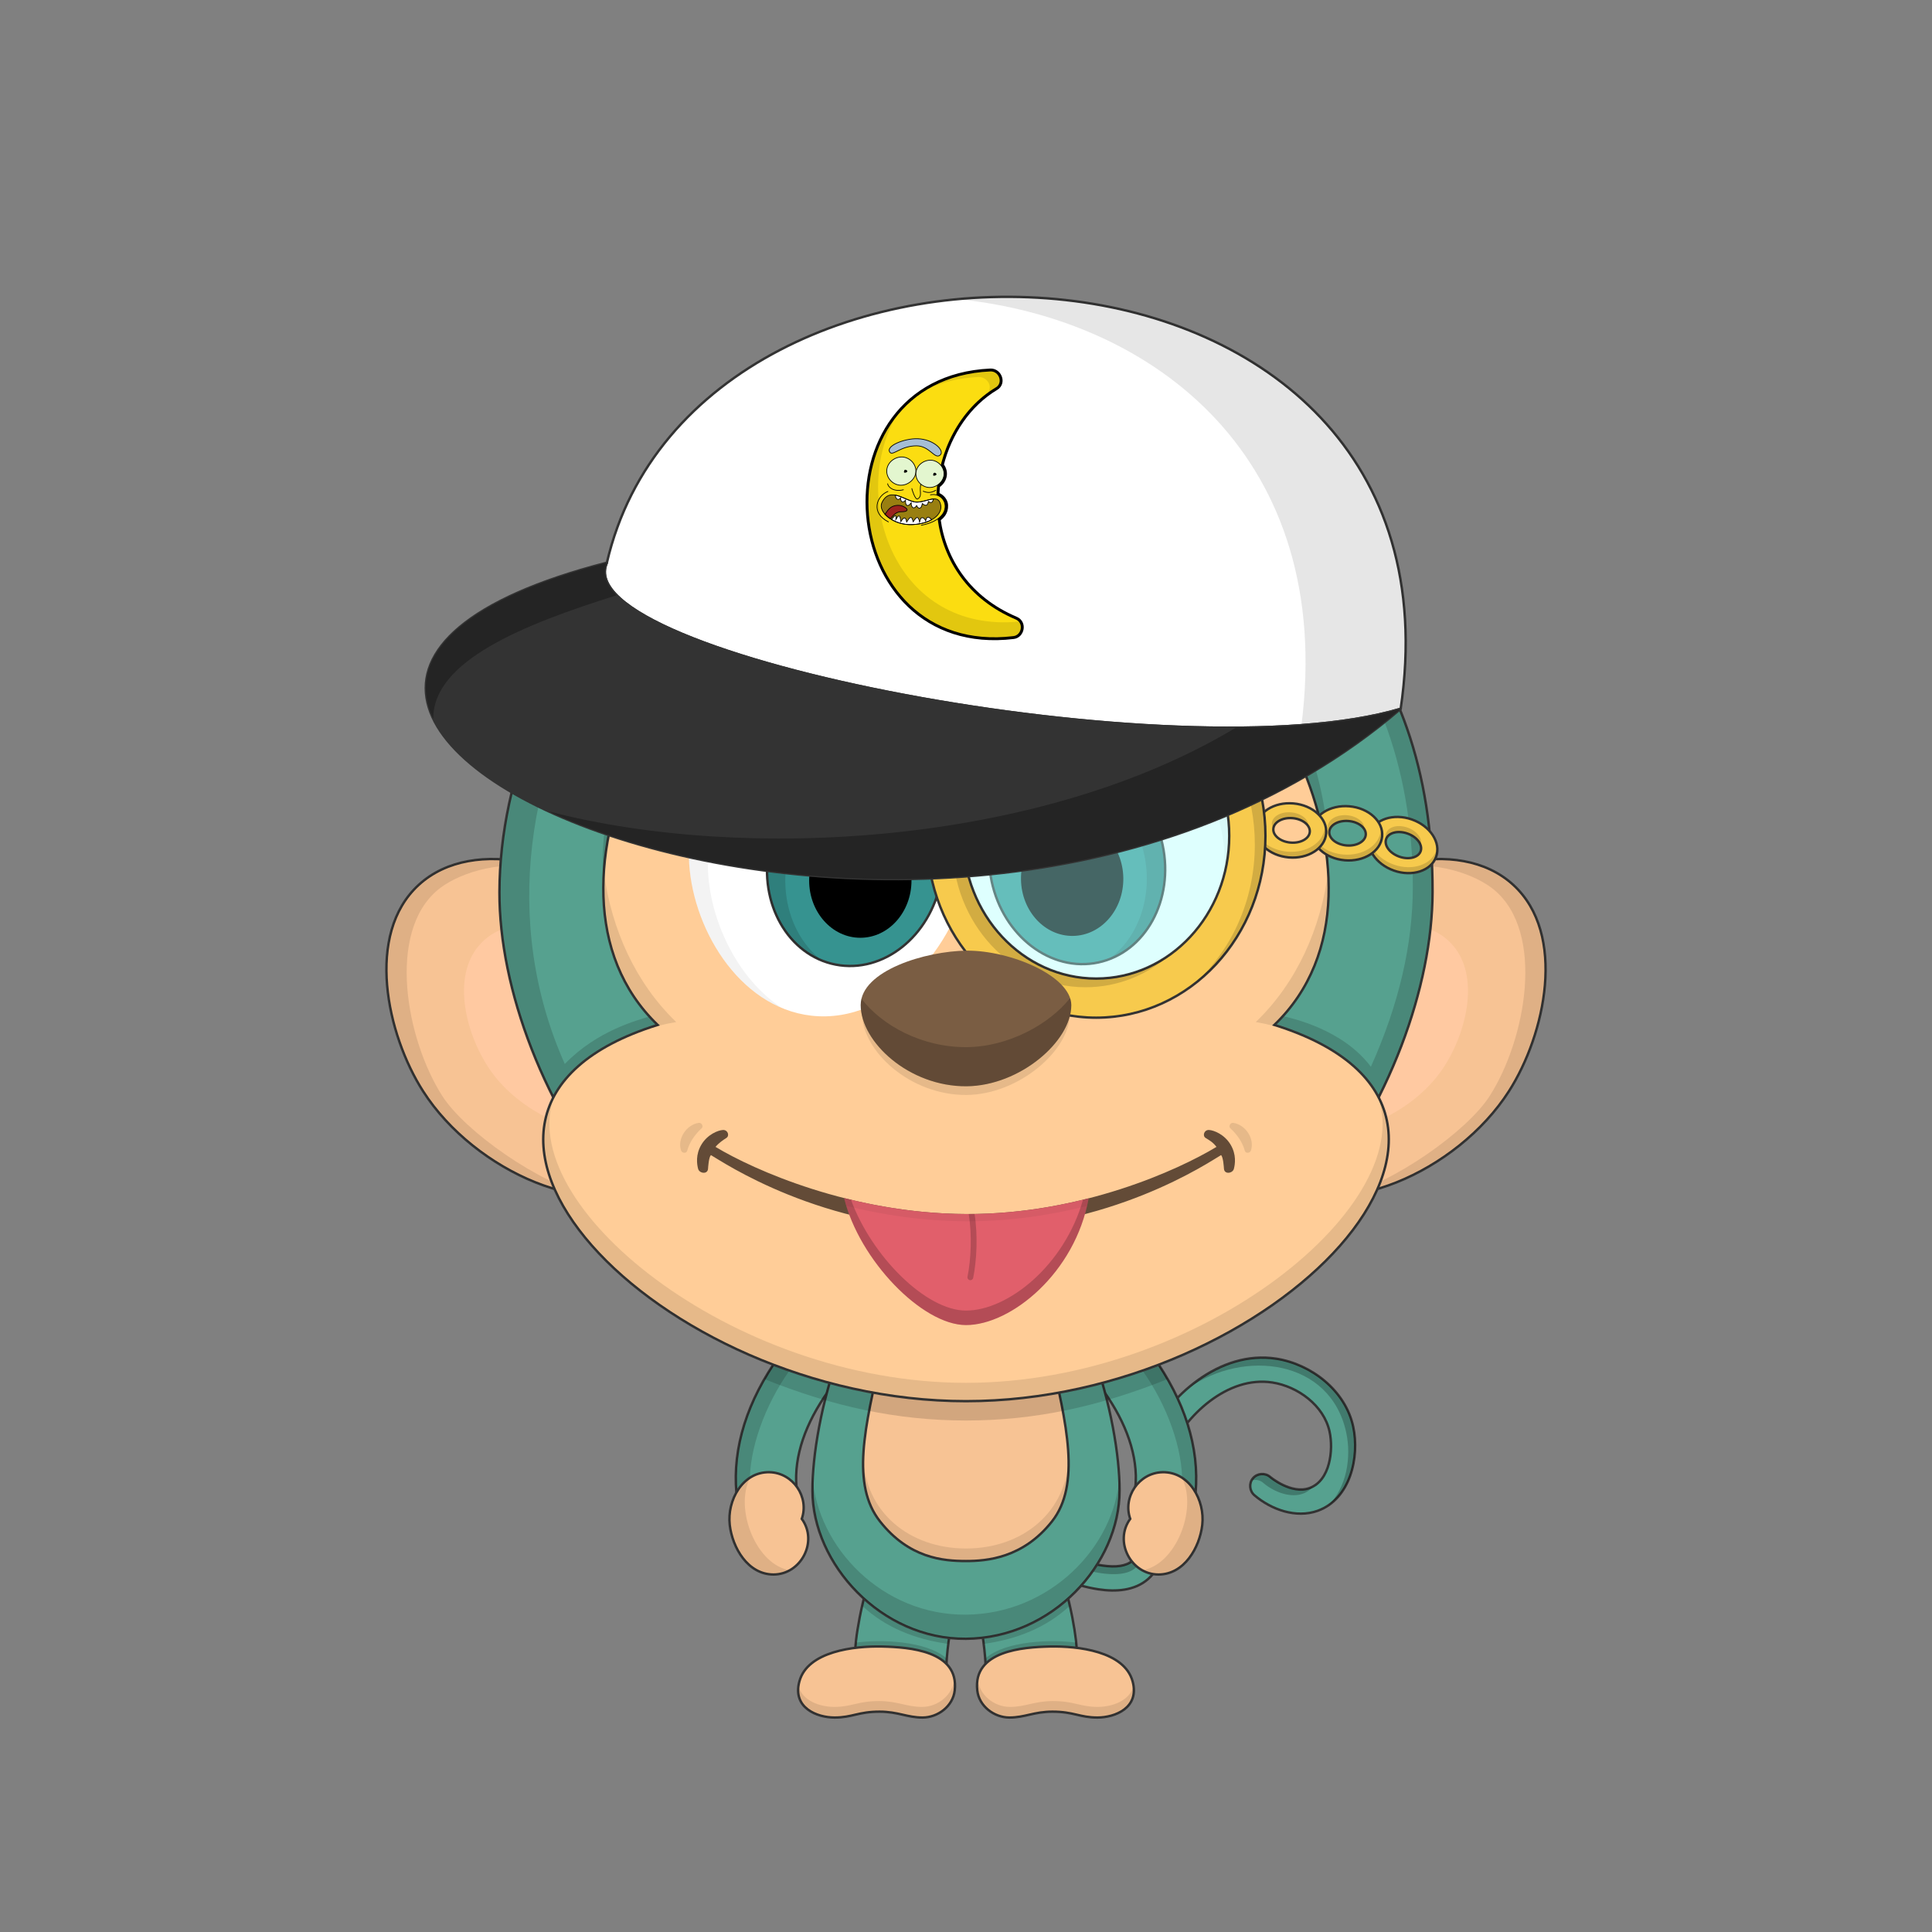 <?xml version="1.0"?><svg viewBox="0 0 4000 4000" xmlns="http://www.w3.org/2000/svg" xmlns:xlink="http://www.w3.org/1999/xlink"><rect x="0" y="0" width="4000" height="4000" fill="#808080" stroke="none"/><g id="tail" fill="none"><path d="M2275.11 3290.64c-50.77-7.42-115.16-32.27-196.86-76-11.87-6.35-16.67-21.85-10.25-33.84 6.35-11.87 21.85-16.66 33.84-10.25 75.45 40.37 136.18 64.12 180.5 70.6 28.93 4.23 49.75 1 61.88-9.64 13.61-11.92 12.39-33 8.83-72.39-4.17-46.12-9.36-103.53 19.78-169.51 44-99.72 153.63-194.53 269.09-176.7 73.33 11.36 143.6 66.19 159.73 140.59 13.73 63.36-6.02 150.17-73.53 174.43-44.77 16-95.93-2.36-130.84-32.08-10.44-8.68-11.95-25-3.06-35.44 8.81-10.34 25.15-11.64 35.48-2.62.43.36 43.66 36.65 81.49 23.06 42.84-15.38 49.77-78.95 41.56-116.78-11.75-54.23-65.6-93.57-118.51-101.77-92.84-14.33-180.8 68.49-215.72 147.49-23.91 54.16-19.56 102.32-15.72 144.81 4 43.84 7.71 85.25-25.67 114.5-27.66 24.4-67.07 26.8-102.02 21.54z" fill="#56a18f" stroke="#333" stroke-width="5" stroke-miterlimit="10"/><path d="M2787.15 2965.67c11.06 51.03 1.18 114.55-37.82 152.08 51.41-33.69 65.07-107.55 52.82-164.08-16.13-74.4-86.39-129.24-159.73-140.6-66.26-10.23-131.78 18.56-181.54 60.82 114.12-80.75 293.29-60.35 326.27 91.78z" fill="#000" fill-opacity="0.24"/><path d="M2718.12 3078.2c-27.03 31.45-75.59 15.27-102.89-8.23a25.04 25.04 0 00-23.13-5 25.2 25.2 0 0119.93-12.89 25.03 25.03 0 0118.2 5.88c22.07 19.51 59.84 35.18 87.89 20.24zM2074 3173.64c3.5-3 15.5-9 23-5.5 6.98 3.26 15.34 7.39 24.73 12.03 49.42 24.42 127.47 62.97 183.77 62.97 50 0 54.5-25 47.5-91a442 442 0 003.06 12.51c9.62 37.75 24.09 94.49-50.56 94.49-81.5 0-208.79-70.57-231.5-85.5z" fill="#000" fill-opacity="0.24"/></g><g id="legs" fill="none"><path d="M1959.37 3446.51c5-87.08 27.4-154.43 47.17-206.81 19.77-52.38 42.42-144.7-42.56-166.02-121.5-30.49-188.31 254.12-193.3 340.94-2.93 51.08 36.82 110.33 88.4 113.29 47.48 2.31 97.45-31.79 100.29-81.4z" fill="#56a18f" stroke="#333" stroke-width="5" stroke-miterlimit="10"/><path d="M1769.48 3414.5c51.5-7 148-7 188.5 34 .34-3.09 1.44-11.94 1.66-15.04-42.16-36.96-138.16-39.46-188.02-32.46-.26 3.3-1.86 10.13-2.14 13.5zM1785.48 3325c47.76 44.29 108.88 69.13 178 78.5.58-5.01 1.81-12.18 2.5-17-68.6-8.88-128.2-37.6-176-81-2 6-3.62 15.27-4.5 19.5z" fill="#000" fill-opacity="0.16"/><path d="M2040.63 3446.51c-5-87.08-27.4-154.43-47.17-206.81-19.77-52.38-42.42-144.7 42.56-166.02 121.5-30.49 188.31 254.12 193.3 340.94 2.93 51.08-36.82 110.33-88.4 113.29-47.48 2.31-97.45-31.79-100.29-81.4z" fill="#56a18f" stroke="#333" stroke-width="5" stroke-miterlimit="10"/><path d="M2230.52 3414.5c-51.5-7-148-7-188.5 34-.34-3.09-1.44-11.94-1.66-15.04 42.16-36.96 138.16-39.46 188.02-32.46.26 3.3 1.86 10.13 2.14 13.5zM2214.52 3325c-47.76 44.29-108.88 69.13-178 78.5-.58-5.01-1.81-12.18-2.5-17 68.6-8.88 128.2-37.6 176-81 2 6 3.62 15.27 4.5 19.5z" fill="#000" fill-opacity="0.16"/></g><g id="arms" fill="none"><path d="m1587 3147c36.5 0 65.66-32.58 62.04-68.42-5.42-63.52 18.62-132.19 65.95-198.39 43.06-60.25 89.21-93.26 53.71-132.19-35.5-38.94-115.56 3.92-155.4 59.5-65.71 91.92-97.19 189.11-88.63 283.68 3.19 31.47 25.83 55.82 62.33 55.82z" fill="#56a18f" stroke="#333" stroke-miterlimit="10" stroke-width="5"/><path d="m1570.65 3145.22c-62.15-107.22 43.67-345.19 176.18-410.41-40.01-10.61-100.55 26.68-133.53 72.69-65.71 91.92-97.19 189.11-88.63 283.68 2.68 26.46 19.12 47.89 45.98 54.04z" fill="#000" fill-opacity="0.16"/><path d="m2413 3147c-36.5 0-65.66-32.58-62.04-68.42 5.42-63.52-18.62-132.19-65.95-198.39-43.06-60.25-89.21-93.26-53.71-132.19 35.5-38.94 115.56 3.92 155.4 59.5 65.71 91.92 97.19 189.11 88.63 283.68-3.19 31.47-25.83 55.82-62.33 55.82z" fill="#56a18f" stroke="#333" stroke-miterlimit="10" stroke-width="5"/><path d="m2429.35 3145.22c62.15-107.22-43.67-345.19-176.18-410.41 40.01-10.61 100.55 26.68 133.53 72.69 65.71 91.92 97.19 189.11 88.63 283.68-2.69 26.46-19.12 47.89-45.98 54.04z" fill="#000" fill-opacity="0.16"/></g><g id="bodyUpper" fill="none"><path d="m2000 2548c154 0 220 135 260 246s58 220 58 292c0 152-138.68 305.46-318 307-175.53 1.51-318-155-318-307 0-72 17.7-181.5 58-292 40-111 106-246 260-246z" fill="#56a18f" stroke="#333" stroke-miterlimit="10" stroke-width="5"/><path d="m2000 3393c-175.67 1.59-330-157-318-337 10 148 145.15 288.48 318 287s308-139 318-287c12 180-142.33 335.41-318 337z" fill="#000" fill-opacity="0.16"/><path d="m2000 2672c104 0 160 68 174 128 34.49 147.82 64 274 4 350s-134.95 82-178 82c-47.55 0-118-6-178-82s-32.44-193.83 4-350c14-60 70-128 174-128z" fill="#f7c394" stroke="#333" stroke-miterlimit="10" stroke-width="5"/><path d="m2000 3232c-136 0-224-94-213-216 4 115 96 190 213 190s209-75 213-190c11 122-77 216-213 216z" fill="#000" fill-opacity=".1"/></g><g id="ears" fill="none"><path d="m3133.19 1832.12c111.1 102 66.32 309.29-9.09 427.16-107.46 168-353.47 273.75-479.46 184.37-131.58-93.35-114.4-386.92 39.2-539.32 114.68-113.78 334.45-177.69 449.35-72.21z" fill="#f7c394" stroke="#333" stroke-miterlimit="10" stroke-width="5"/><path d="m3003.49 1952.22c66 68.19 30.1 196.68-21.65 267.88-73.75 101.45-232.17 158.69-307.94 97.86-79.14-63.53-57.39-247.22 44.75-337.18 76.26-67.16 216.64-99.08 284.84-28.56z" fill="#ffc9a1"/><path d="m3124.1 2259.28c-60.69 94.85-195.1 203.22-346.6 216.72 106.36-25 260.01-133.85 306.64-206.72 75.41-117.87 115.36-338.97 9.09-427.16-32.41-26.89-114.73-65.12-227.73-45.12 138-42.5 222.79-6.13 267.73 35.12 111.06 101.99 66.28 309.29-9.13 427.16z" fill="#000" fill-opacity=".1"/><path d="m866.818 1832.12c-111.1 102-66.32 309.29 9.09 427.16 107.46 168 353.472 273.75 479.462 184.37 131.58-93.35 114.4-386.92-39.2-539.32-114.68-113.78-334.452-177.69-449.352-72.21z" fill="#f7c394" stroke="#333" stroke-miterlimit="10" stroke-width="5"/><path d="m996.518 1952.22c-66 68.19-30.1 196.68 21.652 267.88 73.75 101.45 232.17 158.69 307.94 97.86 79.14-63.53 57.39-247.22-44.75-337.18-76.26-67.16-216.64-99.08-284.842-28.56z" fill="#ffc9a1"/><path d="m875.908 2259.28c60.69 94.85 195.102 203.22 346.602 216.72-106.36-25-260.019-133.85-306.642-206.72-75.41-117.87-115.36-338.97-9.09-427.16 32.409-26.89 114.732-65.12 227.732-45.12-138.002-42.5-222.792-6.13-267.732 35.12-111.06 101.99-66.28 309.29 9.13 427.16z" fill="#000" fill-opacity=".1"/></g><g id="face" fill="none"><path d="m2395 2818c-115.35 45.22-271 79-395 79s-259.34-26.43-395-79c-7.24 10.54-16.61 26.27-23 37 142 57 275 86 418 86s276-29 418-86c-6.15-10.7-15.93-26.36-23-37z" fill="#000" fill-opacity=".15"/><path d="m2500.32 839c42.32-35.85-124.32-76-146.52-139.49-26.8-76.51 395.59 127.1 331.57 261.08-5 10.51-55.43 94-417.61-23.77 398.16 129.18 699.66 403.12 698.24 910.18-1.09 388.75-350.07 990.81-966.43 996.18-594.62 5.19-966.64-596.22-965.57-996.18 1.32-488.44 432.13-990.94 966-1028.5 319.41-22.45 465.29 50.1 500.32 20.5z" fill="#56a18f" stroke="#333" stroke-linecap="round" stroke-linejoin="round" stroke-width="5"/><path d="m2565.16 861.34c-29.66 65.16-211.81-40-531.22-17.54-653.46 45.937-1126.939 771.2-864.58 1359.08 68.14-70.38 151.14-90.38 177.59-99.16 7.94 8.57 17.6 17.67 21.05 21.78-81.37 25.35-175.93 80.41-216.63 156.84-76.27-147.6-117-302.56-116.59-435.33 1.32-488.45 432.22-991 966.09-1028.57 319.41-22.45 464.56 50.1 499.59 20.46 42.18-35.75-124.46-75.9-146.65-139.39-8.57-24.46 28.82-20.27 81.55 1.13-20-2.88-31 1.83-25.55 15.87 19.38 50.39 180.3 90.02 155.35 144.83z" fill="#000" fill-opacity="0.16"/><path d="m2964.5 1847.07c-.36 127.74-38.12 278.51-110.54 423.57-74.96-102.64-209.23-143.64-222.96-143.64 4-5 16-19.7 20-24.5 23.5 5.5 128.62 27.91 187.28 106.2 59.3-132.15 86.52-255.16 86.84-370.86 1.47-524.24-353.62-784.84-657.36-901.02 398.16 129.18 698.16 403.18 696.74 910.25z" fill="#000" fill-opacity="0.16"/><path d="m1725 1203.5c-297 0-665 628.5-363.5 918.5-575.499 180 0 779 638.5 779s1214-599 638.5-779c301.5-290-66.5-918.5-363.5-918.5-126.5 0-195.51 58.5-275 116.5-79.5-58-148.5-116.5-275-116.5z" fill="#ffcd98" stroke="#333" stroke-width="5"/><g fill="#000"><path d="m2749.1 1817c-15.7-308.54-265-613.19-481.5-613.19-134.6 0-216.2 82.14-267.6 116.19-41.1-28.05-132.5-116.19-268.4-116.19-255.6 0-478.1 373.19-482.13 622.71-22.47-268.52 183.6-671.52 483.53-671.52 156 0 239 75 267 106 28-31 111-106 267-106 297.63 0 503.5 381.5 482.1 662z" fill-opacity="0.16"/><path d="m1148.6 2266.67c-135.93 245.26 334.32 633.83 851.4 633.83s993.17-392.85 849.75-637.86c95.36 224.1-359.03 600.36-849.75 600.36-487.79 0-939.69-371.78-851.4-596.33z" fill-opacity=".1"/><path d="m1250.37 1807.39c-7.11 117.45 24.02 230.01 111.45 314.11-10.42 3.26-20.47 7.66-30.15 11.19 22.33-7.19 43.66-12.28 68.33-16.69-84.54-81.32-133.47-191.77-149.63-308.61z" fill-opacity=".1"/><path d="m2670.5 2133c-21.76-6.41-44.6-12.37-70.5-17 85.32-82.07 134.37-193.81 150.07-311.86 7.89 118.62-23.01 232.49-111.25 317.36 11.32 3.54 21.24 7.64 31.68 11.5z" fill-opacity=".1"/></g></g><g id="eyes" fill="none"><path d="m1759.66 1403.06c154.89 18 266.48 208.75 250 376.77-16.38 167.34-162.69 342-329.88 323-151.8-17.3-250.26-186.22-253.5-328.16-4.31-190.16 160.84-391.67 333.38-371.61z" fill="#fff"/><path d="m1947.73 1825.22c22.11-113.95-39.5-221.76-137.6-240.79-98.1-19.04-195.55 57.91-217.66 171.87-22.11 113.95 39.5 221.76 137.6 240.79 98.1 19.04 195.55-57.91 217.66-171.87z" fill="#369390" stroke="#333" stroke-miterlimit="10" stroke-width="5"/><path d="m1781.2 1941.56c58.51 0 105.94-53.04 105.94-118.46s-47.43-118.46-105.94-118.46-105.94 53.04-105.94 118.46 47.43 118.46 105.94 118.46z" fill="#000"/><path d="m1874.89 1740.31c7.45-21.05-4.41-44.45-26.5-52.27-22.08-7.82-46.02 2.91-53.47 23.96s4.41 44.45 26.5 52.27c22.08 7.81 46.02-2.91 53.47-23.96z" fill="#fff" stroke="#333" stroke-miterlimit="10" stroke-width="5"/><path d="m1835.89 1427c-204.38-55.89-374.47 186.25-370.31 368.01 2.47 107.25 59.36 229.79 152.7 291.65-116.4-48.78-189.2-190.33-192-312-4.33-190.11 160.82-391.59 333.36-371.55 26.68 3.19 52.53 11.29 76.25 23.89z" fill="#000" fill-opacity=".05"/><path d="m1863.55 1605.84c-112.85-32.06-212.75 65.3-233.15 170.44-16.75 86.35 14.07 169.22 72.35 213.35-81.88-32-130.23-129.93-110.25-232.89 22.12-114 119.58-190.89 217.68-171.85 18.92 3.68 37 10.78 53.37 20.95z" fill="#000" fill-opacity="0.14"/><path d="m2234 1398.91c-154.54 20.68-262.79 213.36-243.4 381.08 19.3 167 168.63 339.1 335.47 317.13 151.47-19.94 247-190.55 247.73-332.52.98-190.16-167.66-388.73-339.8-365.69z" fill="#fff"/><path d="m2273.74 1992.69c97.75-20.74 157.47-129.61 133.37-243.16-24.09-113.55-122.87-188.79-220.63-168.05-97.75 20.75-157.46 129.61-133.37 243.16 24.1 113.56 122.87 188.79 220.63 168.05z" fill="#369390" stroke="#333" stroke-miterlimit="10" stroke-width="5"/><path d="m2221.84 1937.71c58.5-1.03 105-54.88 103.86-120.3-1.15-65.41-49.49-117.61-107.99-116.59-58.51 1.02-105 54.88-103.86 120.29 1.14 65.42 49.49 117.62 107.99 116.6z" fill="#000"/><path d="m2288.34 1764.39c21.95-8.2 33.4-31.81 25.58-52.72-7.81-20.92-31.94-31.23-53.88-23.03-21.95 8.21-33.4 31.81-25.59 52.73 7.82 20.91 31.94 31.22 53.89 23.02z" fill="#fff" stroke="#333" stroke-miterlimit="10" stroke-width="5"/><g fill="#000"><path d="m2573.77 1764.6c-.66 123.27-72.75 268.13-190.88 317.21 95.29-61.62 152.08-188.08 152.66-297.55.96-183.58-181.09-431.24-385.95-355.18 26-15.6 54.29-26.14 84.37-30.17 172.17-23.04 340.81 175.53 339.8 365.69z" fill-opacity=".05"/><path d="m2295.09 1986.4c60.86-43.65 92.6-129.07 73.87-217.3-22.4-105.54-126.48-201.41-238.74-163.7 17.03-11.63 36.17-19.82 56.34-24.11 97.76-20.75 196.54 54.48 220.65 168 22.3 105.1-27.16 206.17-112.12 237.11z" fill-opacity="0.14"/></g></g><g id="glasses" fill="none"><ellipse cx="2269.5" cy="1730.5" fill="#aefffd" fill-opacity=".4" rx="300.5" ry="322.5"/><g clip-rule="evenodd" fill-rule="evenodd"><path d="m2885.98 1802.54c38.05 13.36 77.21.48 87.48-28.77 10.26-29.24-12.25-63.78-50.3-77.13-38.04-13.36-77.2-.48-87.47 28.77-10.27 29.24 12.25 63.77 50.29 77.13zm11.22-28.9c19.74 6.93 39.5 1.84 44.14-11.36 4.63-13.21-7.61-29.53-27.34-36.46-19.74-6.93-39.5-1.84-44.14 11.36-4.63 13.21 7.61 29.54 27.34 36.46z" fill="#f7ca4d" stroke="#333" stroke-width="5"/><path d="m2973.52 1761.4c-10.27 29.25-49.43 42.13-87.47 28.77-29.32-10.29-49.41-33.15-52.39-56.48-3.92 27.2 17.82 56.74 52.32 68.85 38.04 13.36 77.2.48 87.47-28.77 2.36-6.71 2.99-13.7 2.1-20.65-.4 2.8-1.07 5.56-2.03 8.28zm-103.56-24.5c4.82-12.99 24.44-17.96 44.03-11.08 13.96 4.9 24.17 14.5 27.31 24.37.03-.09.07-.19.1-.28 4.64-13.21-7.6-29.53-27.34-36.46s-39.49-1.84-44.13 11.36c-1.36 3.87-1.27 8.01.03 12.09z" fill="#000" fill-opacity=".15"/><path d="m2784.01 1781.18c40.17 3.51 74.92-18.68 77.61-49.56 2.7-30.88-27.68-58.75-67.84-62.26-40.17-3.5-74.92 18.69-77.61 49.56-2.7 30.88 27.68 58.75 67.84 62.26zm3.71-30.78c20.84 1.82 38.72-8.01 39.94-21.95 1.21-13.95-14.69-26.73-35.53-28.55-20.84-1.81-38.72 8.02-39.94 21.96-1.21 13.95 14.69 26.72 35.53 28.54z" fill="#f7ca4d" stroke="#333" stroke-width="5"/><path d="m2858.62 1719.62c-2.69 30.88-37.44 53.07-77.61 49.56-30.94-2.7-56.08-19.87-64.76-41.73 2.96 27.33 31.34 50.55 67.76 53.73 40.17 3.51 74.92-18.68 77.61-49.56.62-7.09-.5-14.01-3.09-20.52.31 2.8.34 5.65.09 8.52zm-106.4 1.94c1.45-13.78 19.22-23.46 39.91-21.65 14.74 1.28 27.01 8.05 32.5 16.83.01-.09.02-.19.03-.29 1.21-13.95-14.69-26.73-35.53-28.55-20.84-1.81-38.72 8.02-39.94 21.96-.35 4.08.76 8.07 3.03 11.7z" fill="#000" fill-opacity=".15"/><path d="m2668.14 1775.24c40.16 3.5 74.91-18.69 77.6-49.56 2.7-30.88-27.68-58.75-67.84-62.26-40.17-3.51-74.92 18.68-77.61 49.56-2.7 30.88 27.68 58.75 67.85 62.26zm3.7-30.78c20.84 1.82 38.72-8.01 39.94-21.96 1.21-13.94-14.69-26.72-35.53-28.54s-38.72 8.01-39.93 21.96c-1.22 13.94 14.68 26.72 35.52 28.54z" fill="#f7ca4d" stroke="#333" stroke-width="5"/><path d="m2742.74 1713.68c-2.69 30.87-37.44 53.06-77.6 49.56-30.95-2.71-56.09-19.87-64.76-41.74 2.95 27.33 31.33 50.56 67.76 53.74 40.16 3.5 74.91-18.69 77.6-49.56.62-7.09-.5-14.02-3.08-20.53.3 2.81.33 5.65.08 8.53zm-106.4 1.94c1.45-13.79 19.22-23.47 39.91-21.66 14.74 1.29 27.01 8.06 32.5 16.84.01-.1.02-.2.03-.3 1.21-13.94-14.69-26.72-35.53-28.54s-38.72 8.01-39.94 21.96c-.35 4.08.76 8.06 3.03 11.7z" fill="#000" fill-opacity=".15"/><path d="m2269.5 2107c193.58 0 350.5-168.56 350.5-376.5s-156.92-376.5-350.5-376.5-350.5 168.56-350.5 376.5 156.92 376.5 350.5 376.5zm0-81c152.15 0 275.5-132.3 275.5-295.5s-123.35-295.5-275.5-295.5-275.5 132.3-275.5 295.5 123.35 295.5 275.5 295.5z" fill="#f7ca4d"/></g><path d="m2617.5 1730.5c0 206.73-155.97 374-348 374v5c195.12 0 353-169.86 353-379zm-348-374c192.03 0 348 167.27 348 374h5c0-209.14-157.88-379-353-379zm-348 374c0-206.73 155.97-374 348-374v-5c-195.12 0-353 169.86-353 379zm348 374c-192.03 0-348-167.27-348-374h-5c0 209.14 157.88 379 353 379zm273-374c0 161.99-122.39 293-273 293v5c153.7 0 278-133.59 278-298zm-273-293c150.61 0 273 131.01 273 293h5c0-164.41-124.3-298-278-298zm-273 293c0-161.99 122.39-293 273-293v-5c-153.7 0-278 133.59-278 298zm273 293c-150.61 0-273-131.01-273-293h-5c0 164.41 124.3 298 278 298z" fill="#333"/><path clip-rule="evenodd" d="m2046.48 1440.04c56.91-42.88 126.23-68.04 201.02-68.04 193.58 0 350.5 168.56 350.5 376.5 0 116.93-49.62 221.41-127.48 290.46 90.39-68.09 149.48-180.86 149.48-308.46 0-207.94-156.92-376.5-350.5-376.5-84.72 0-162.42 32.29-223.02 86.04zm378.75 534.25c-44.3 32.62-97.94 51.71-155.73 51.71-152.15 0-275.5-132.3-275.5-295.5 0-90.55 37.97-171.59 97.77-225.79-72.33 53.25-119.77 142.58-119.77 243.79 0 163.2 123.35 295.5 275.5 295.5 67.73 0 129.75-26.22 177.73-69.71z" fill="#000" fill-opacity=".15" fill-rule="evenodd"/></g><g id="nose" fill="none"><path d="m1785 2099c0 76.35 98.85 169 216.26 168 108.22-.95 213.74-92.55 213.74-167.78 0-152.13-430-154.42-430-.22z" fill="#000" fill-opacity=".1"/><path d="m1782 2081c0 76.35 100.23 169 219.27 168 109.73-.95 216.73-92.55 216.73-167.78 0-60.53-126.24-113.77-216.73-113-84.02.78-219.27 41.16-219.27 112.78z" fill="#7a5d43"/><path d="m1783.58 2067.77c41.76 54.75 124.68 100.94 217.85 100.22 86.21-.68 170.92-47.12 214.09-101.55 1.62 4.86 2.48 9.8 2.48 14.78 0 75.23-107 166.83-216.73 167.78-119.04 1-219.27-91.65-219.27-168 0-4.54.54-8.95 1.58-13.23z" fill="#000" fill-opacity=".2"/></g><g id="mouth" fill="none"><path d="m2553.44 2324.73c25.17 3.95 44.7 32.65 36.52 57.37-2.03 5.72-11.21 6.33-12.73.46-4.44-17.08-15.69-33.52-29.9-46.56-4.54-4.17-.01-12.1 6.11-11.26z" fill="#000" fill-opacity=".1"/><path d="m1446.56 2324.73c-25.17 3.95-44.71 32.65-36.52 57.37 2.03 5.72 11.21 6.33 12.73.46 4.44-17.08 15.69-33.52 29.89-46.56 4.55-4.17.01-12.1-6.1-11.26z" fill="#000" fill-opacity=".1"/><path d="m2518.6 2374.5c-78.5 47.5-280.5 140-518.5 139s-440-91.5-518.71-139c7.21-8.5 15.5-14 22.5-18.5 7.15-4.6 3-17-7-16.5s-31.81 9-44.5 30-9.5 41-7 50.5 19.5 12 20.5 0c.37-4.49 1.5-24 6-28.5 23.71 13.5 228.21 154 528.21 154s504.5-140.5 528-154c4.5 4.5 5.63 24.01 6 28.5 1 12 18 9.5 20.5 0s5.69-29.5-7-50.5-34.5-29.5-44.5-30-14.15 11.9-7 16.5c7 4.5 14.5 8 22.5 18.5z" fill="#634b37"/><path d="m2253.86 2481.01c-75.94 19.42-162.18 32.87-253.76 32.49-91.02-.38-176.77-13.85-252.38-33 30.85 127.4 161.14 262.93 252.28 262.93 93.5 0 226.19-108.3 253.86-262.42z" fill="#e15f6b"/><g fill="#000"><path d="m2005.59 2513.51c7.13 42.73 4.7 94.77-2.47 129.79-.66 3.24 1.43 6.41 4.68 7.08 3.24.66 6.41-1.43 7.08-4.68 7.28-35.58 9.91-88.13 2.85-132.3-4.04.06-8.08.1-12.14.11z" fill-opacity=".2"/><path d="m2000.1 2513.5c91.58.38 177.82-13.07 253.76-32.49-.96 5.33-2.04 10.61-3.24 15.83-75.15 18.97-160.24 32.04-250.52 31.66-89.25-.38-173.44-13.34-247.97-31.9-1.64-5.37-3.11-10.75-4.41-16.1 75.61 19.15 161.36 32.62 252.38 33z" fill-opacity=".05"/><path d="m1761.91 2483.99c42.47 116.56 154.92 229.44 238.09 229.44 86.69 0 203.65-93.11 242.26-229.52 3.89-.95 7.76-1.91 11.6-2.9-27.67 154.12-160.36 262.42-253.86 262.42-91.14 0-221.43-135.53-252.28-262.93 4.7 1.18 9.42 2.35 14.19 3.49z" fill-opacity=".2"/></g></g><g id="hat" fill="none"><path d="m1256.5 1165c-87.5 192 1187 438.5 1643.5 302.5 154-1048-1456.5-1108-1643.5-302.5z" fill="#fff" stroke="#333" stroke-linejoin="round" stroke-width="5"/><path clip-rule="evenodd" d="m2694.51 1501.44c78.46-5.9 148.38-16.92 205.49-33.94 90.96-619.026-433.7-893.343-916.99-848.197 409.55 41.738 781.3 330.317 711.5 882.137z" fill="#000" fill-opacity=".1" fill-rule="evenodd"/><path d="m1256.5 1165c-87.5 192 1187 438.5 1643.5 302.5-953 816.5-2814.998 0-1643.5-302.5z" fill="#333" stroke="#333" stroke-linejoin="round" stroke-width="5"/><path clip-rule="evenodd" d="m1135.85 1679.81c.88.23 1.76.46 2.65.69 402.77 104.44 1014.85 69.93 1420.02-173.85 133.95-.82 253.06-12.81 341.48-39.15-533.81 457.34-1352.8 402.34-1764.15 212.31z" fill="#000" fill-opacity=".3" fill-rule="evenodd"/><path clip-rule="evenodd" d="m1276.73 1232.43c-192.66 60.27-381.011 136.05-379.65 255.84-56.419-116.8 35.645-239.67 359.42-323.27-10.02 21.98-2.18 44.68 20.23 67.43z" fill="#000" fill-opacity=".3" fill-rule="evenodd"/><path d="m1941.26 1074.51c11.56 85.18 62.19 165.98 161.56 208.01 17.36 7.34 12.03 32.44-4.47 34.44-367.97 44.55-413.97-530.949-47.97-547.939 17.89-.831 26.91 23.653 11.41 32.94-57.48 34.453-97.22 94.254-114.07 161.074 4.76 5.6 7.47 12.913 6.66 20.516-.95 8.837-6.58 16.559-14.08 21.189-.71 6.73-1.2 13.49-1.45 20.27 5.03 1 17.53 8 18.03 21.5.52 14.01-7 21.5-15.62 28z" stroke="#000" stroke-width="12"/><path d="m2102.82 1282.52c-99.37-42.03-150-122.83-161.56-208.01 8.62-6.5 16.14-13.99 15.62-28-.5-13.5-13-20.5-18.03-21.5 3.32-90.35 48.1-178.187 122.94-223.049 15.5-9.287 6.48-33.771-11.41-32.94-366 16.99-320 592.489 47.97 547.939 16.5-2 21.83-27.1 4.47-34.44z" fill="#fbdd11"/><path d="m2045.66 812.618c5.21-3.777 10.59-7.335 16.13-10.657 15.49-9.287 6.47-33.771-11.41-32.94-50.23 2.331-92.7 15.181-127.64 35.504 29.15-13.659 63.46-22.172 103.14-24.014 15.28-.71 30.36 16.301 19.78 32.107z" fill="#000" fill-opacity=".1"/><path d="m1852.78 866.662c-92.88 169.798 2.85 444.248 256.42 420.288 9.1 10 3.14 28.32-10.85 30.01-276.75 33.51-371.38-283.73-245.57-450.298z" fill="#000" fill-opacity=".1"/><path d="m1889.21 1086.12c40.5-2 61.72-21.66 58.5-40-4.33-24.61-26.5-7.5-48.5-6.5s-56.5-35.5-73.51 1.5c-8.23 17.93 23.01 47 63.51 45z" fill="#997f11"/><g stroke="#000" stroke-width="1.5"><path d="m1836.03 972.641c-1.64 16.193 11.57 30.649 27.44 31.929 15.16 1.04 31-11.192 32.67-26.559 1.56-16.208-11.57-30.591-27.44-31.89-15.51-.977-31.03 10.66-32.67 26.52z" fill="#e3f6cf"/><path d="m1899.99 908.34c-27.74-.972-68.61 15.67-56.98 28.66 6.51 6.49 22.37-13.94 54.57-13.94 27.32 0 37.98 29.155 48.97 19.02 9.83-9.069-13.17-32.569-46.56-33.74z" fill="#a5bed4"/><path d="m1832.38 1064.51c3 3.5 6.82 7.13 11 9.5 5.61-6.08 10.5-13.2 19.55-14.32 3.21-.38 14.06.55 15.13-3.79.63-2.63-5.3-6.66-10.42-8.41-7.42-2.41-16.34-1.32-22.93 2.86-5.41 3.58-8.55 8.86-12.33 14.16z" fill="#9b221d"/><path d="m1929.1 1075.98c-9.78 5.49-23.2 9.32-39.9 10.14-16.74.83-31.9-3.65-43.34-10.46 2.12-2.91 6.56-8.76 8.4-7.9 1.86.88.51 6.83.34 8.4 1.67-2.19 3.48-7.94 6.59-7.94 3.01.21 3.46 9.95 3.91 11.92 1.62-2.16 4.27-7.92 7.57-7.62 3.65.32 3.81 5.93 4.43 8.46 1.97-2.5 5.28-10.04 9.06-9.55 2.71.35 3.72 6.35 4.5 8.93 2.08-2.63 5.22-9.16 8.53-8.89 2.69.22 4.33 7.02 4.76 9.68.93-2.58 1.38-8.35 4.27-9.15 3.97-1.07 7.08 3.54 8.38 6.43.39-2.97 1.2-6.4 4.14-7.49 2.58-.96 5.93 2.84 8.36 5.04z" fill="#fff"/><path d="m1853.23 1025.01c.48 3.27 2.62 8.78 5.98 8.96 2.29.1 4.14-1.3 5.21-3.11.03 2.8.68 7.17 3.73 8.09 2.39.74 5.17-1.6 6.63-3.36-.02 3.14-.36 9.61 3.48 10.78 3.72 1.15 6.14-3.35 8.21-5.46-.53 3.04 1.17 9.89 4.7 10.52 2.67.46 5.33-2.51 6.54-4.65 1.25 2.14 3.05 5.56 5.9 5.35 4.04-.36 5.44-6.16 5.83-9.53 2.29 1.74 5.97 4.47 8.9 3.16 2.52-1.1 3.24-4.92 3.91-7.37v-.03c1.81 1.11 4.45 2.72 6.72 1.71 1.88-.83 3.01-4.23 3.72-7.1-4.14.3-8.88 1.57-13.94 2.92-6.2 1.65-12.88 3.43-19.54 3.73-7.21.33-15.75-3.36-24.58-7.18-7.13-3.08-14.45-6.24-21.4-7.43z" fill="#fff"/></g><path d="m1878.52 975.121c-.15-.481-.61-.848-1.11-.893-.02-.304-.15-.591-.36-.809-.31-.319-.78-.445-1.22-.381-.23-.327-.63-.527-1.03-.527s-.79.2-1.03.527c-.42-.162-.92-.08-1.27.208-.26.216-.42.536-.45.872.23.313.31.733.2 1.107s-.4.686-.77.823c-.29.878.05 1.868.8 2.396.76.528 1.81.496 2.53-.076.4 0 .77.004 1.1-.25.48.161 1.06-.219 1.41-.515.31-.26.8-.764.75-1.205.41-.299.6-.794.45-1.277z" fill="#000"/><g stroke="#000" stroke-width="1.5"><g stroke-linecap="round"><path d="m1907.38 999.011c-1.5 4.999-2 9.499-2 14.999s2.5 15-5.5 19c-5 2.5-12-20-12-21.5" stroke-linejoin="round"/><path d="m1911.38 1017.01c6.5 2.5 15 5 26-2"/><path d="m1837.88 1001.51c.5 7 12.5 17.5 32.5 12.5"/><path d="m1838.38 1017.51c-23 8.5-37 44 1 63"/><path d="m1926.38 1024.51c33.5-7 54 49-19 63"/></g><path d="m1896.37 978.411c-1.61 15.665 11.16 29.519 26.48 30.819 14.82 1.11 29.92-10.683 31.53-25.679 1.64-15.48-11.28-29.761-26.48-30.82-15.02-.664-29.96 10.217-31.53 25.68z" fill="#e3f6cf"/></g><path d="m1938.92 981.294c-.15-.481-.61-.848-1.11-.893-.02-.304-.15-.591-.36-.809-.31-.319-.78-.445-1.22-.381-.24-.327-.63-.527-1.03-.527s-.8.2-1.03.527c-.42-.162-.92-.08-1.27.208-.26.216-.42.536-.45.872.23.313.31.732.2 1.107-.12.374-.41.686-.77.823-.29.878.05 1.868.8 2.396.76.528 1.8.496 2.53-.076.39 0 .77.004 1.1-.25.48.161 1.06-.219 1.41-.515.31-.26.79-.764.75-1.205.41-.299.6-.794.45-1.277z" fill="#000"/><path d="m1889.21 1086.12c40.5-2 61.72-21.66 58.5-40-4.33-24.61-26.5-7.5-48.5-6.5s-56.5-35.5-73.51 1.5c-8.23 17.93 23.01 47 63.51 45z" stroke="#000" stroke-width="1.5"/></g><g id="footLeft" fill="none"><path d="m1910 3556c32 0 63.09-23.6 66.7-56.14 9.11-82.21-94.35-89.68-150.67-90.92-57.1-1.25-154.03 9.56-171.02 72.27-14.85 54.79 36.49 74.79 72.99 74.79s49-12.15 92.98-12.15c38.41 0 57.02 12.15 89.02 12.15z" fill="#f7c394" stroke="#333" stroke-miterlimit="10" stroke-width="5"/><path d="m1909 3534c-32 0-50.61-12.15-89.02-12.15-43.98 0-56.48 12.15-92.98 12.15-28.39 0-65.75-12.1-73.97-43.26-6.73 47.6 40.67 65.26 74.97 65.26 36.5 0 49-12.15 92.98-12.15 38.41 0 57.02 12.15 89.02 12.15 42.86 0 73-34.15 65.91-80.26-2.97 33.46-34.04 58.26-66.91 58.26z" fill="#000" fill-opacity=".1"/></g><g id="footRight" fill="none"><path d="m2090 3556c-32 0-63.09-23.6-66.7-56.14-9.11-82.21 94.35-89.68 150.67-90.92 57.1-1.25 154.03 9.56 171.02 72.27 14.85 54.79-36.49 74.79-72.99 74.79s-49-12.15-92.98-12.15c-38.42 0-57.02 12.15-89.02 12.15z" fill="#f7c394" stroke="#333" stroke-miterlimit="10" stroke-width="5"/><path d="m2091 3534c32 0 50.61-12.15 89.02-12.15 43.98 0 56.48 12.15 92.98 12.15 28.39 0 65.75-12.1 73.97-43.26 6.73 47.6-40.67 65.26-74.97 65.26-36.5 0-49-12.15-92.98-12.15-38.41 0-57.02 12.15-89.02 12.15-42.86 0-73-34.15-65.91-80.26 2.97 33.46 34.04 58.26 66.91 58.26z" fill="#000" fill-opacity=".1"/></g><g id="handLeft" fill="none"><path d="m1601.4 3259.89c56.82.05 92.99-68.11 58.59-115.27 15.91-45.21-18.09-95.39-66.66-96.55-56-1.34-88.37 58.5-82.5 109.13 5.48 47.31 37.52 102.65 90.57 102.69z" fill="#f7c394" stroke="#333" stroke-miterlimit="10" stroke-width="5"/><path d="m1510.83 3157.2c6.78 58.57 54.37 126.8 125.37 93.8-68.82-8.8-117-125.5-83.11-191.84-5.39 3.84-13.89 8.34-27.6 27.61-12.29 21.73-17.7 46.2-14.66 70.43z" fill="#000" fill-opacity=".1"/></g><g id="handRight" fill="none"><path d="m2398.6 3259.89c-56.82.05-92.99-68.11-58.59-115.27-15.92-45.21 18.08-95.39 66.66-96.55 56-1.34 88.36 58.5 82.5 109.13-5.48 47.31-37.53 102.65-90.57 102.69z" fill="#f7c394" stroke="#333" stroke-miterlimit="10" stroke-width="5"/><path d="m2489.17 3157.2c-6.78 58.57-54.37 126.8-125.37 93.8 68.82-8.8 117-125.5 83.11-191.84 5.39 3.84 13.89 8.34 27.6 27.61 12.29 21.73 17.7 46.2 14.66 70.43z" fill="#000" fill-opacity=".1"/></g></svg>